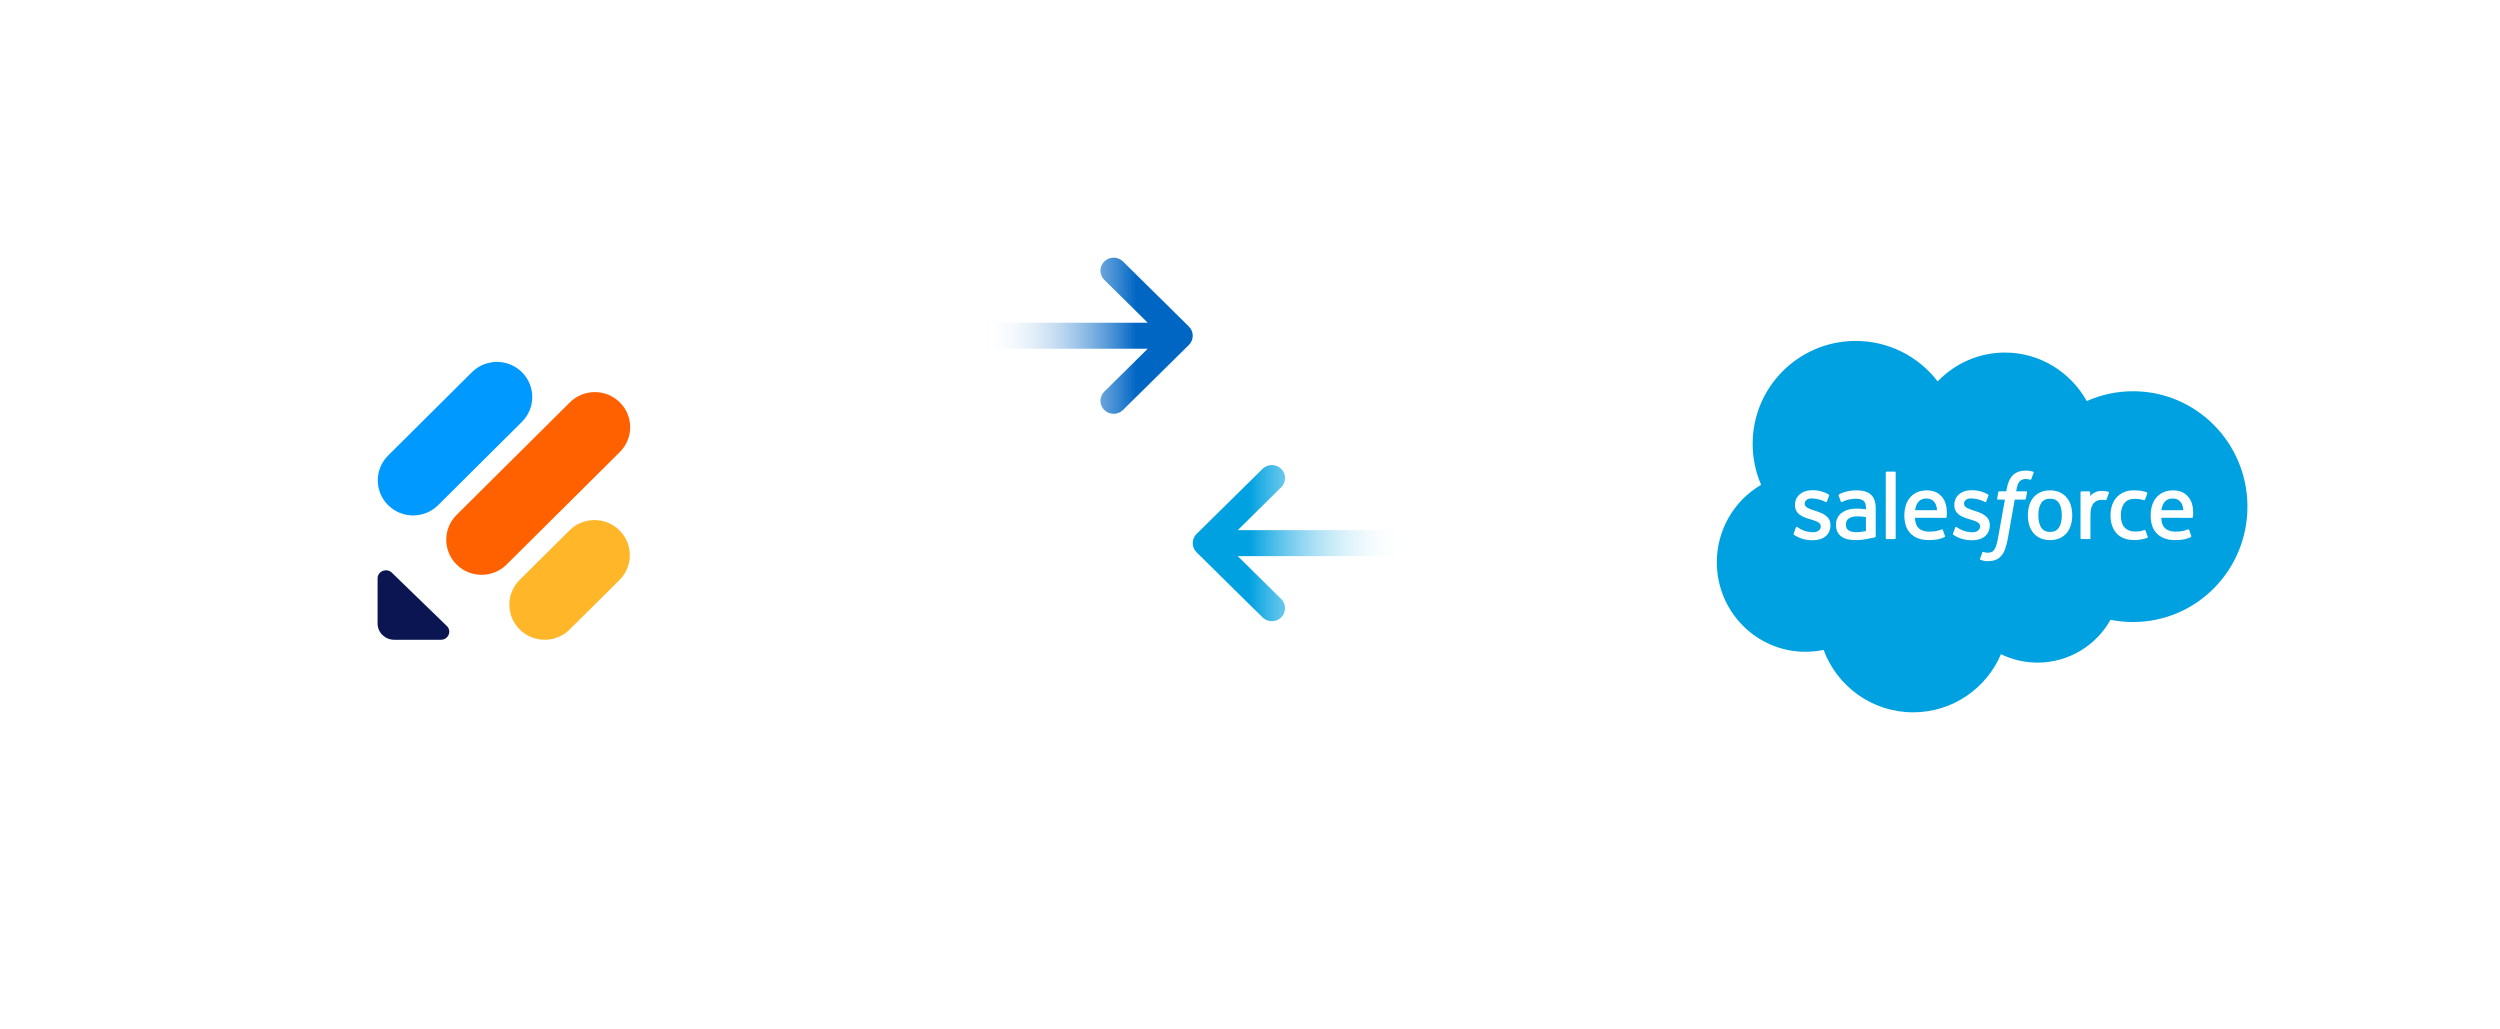 <svg width="819" height="337" viewBox="0 0 819 337" fill="none" xmlns="http://www.w3.org/2000/svg">
<path fill-rule="evenodd" clip-rule="evenodd" d="M419.724 159.628C421.412 157.963 421.412 155.264 419.724 153.599C418.037 151.934 415.301 151.934 413.614 153.599L392.009 174.915C390.322 176.58 390.322 179.279 392.009 180.944L413.614 202.261C415.301 203.925 418.037 203.925 419.724 202.261C421.412 200.596 421.412 197.896 419.724 196.231L405.496 182.193H506.051C508.437 182.193 510.372 180.284 510.372 177.93C510.372 175.575 508.437 173.666 506.051 173.666H405.496L419.724 159.628Z" fill="url(#paint0_linear_3162_19)"/>
<path fill-rule="evenodd" clip-rule="evenodd" d="M361.763 128.29C360.076 129.954 360.076 132.654 361.763 134.319C363.451 135.984 366.186 135.984 367.874 134.319L389.478 113.002C391.166 111.338 391.166 108.638 389.478 106.973L367.874 85.657C366.186 83.992 363.451 83.992 361.763 85.657C360.076 87.322 360.076 90.021 361.763 91.686L375.991 105.725L210.516 105.725C208.13 105.725 206.195 107.633 206.195 109.988C206.195 112.342 208.13 114.251 210.516 114.251L375.991 114.251L361.763 128.29Z" fill="url(#paint1_linear_3162_19)"/>
<g filter="url(#filter0_d_3162_19)">
<rect x="47" y="16" width="236.147" height="233.803" rx="116.902" fill="white"/>
<path d="M146.375 173.897C148.093 175.563 146.879 178.418 144.438 178.418H129.165C126.152 178.418 123.7 176.041 123.7 173.12V158.314C123.7 155.948 126.645 154.77 128.363 156.436L146.375 173.897Z" fill="#0A1551"/>
<path d="M170.254 175.045C165.733 170.554 165.733 163.272 170.254 158.781L186.57 142.571C191.09 138.08 198.42 138.08 202.941 142.571C207.462 147.063 207.462 154.345 202.941 158.836L186.625 175.045C182.104 179.537 174.775 179.537 170.254 175.045Z" fill="#FFB629"/>
<path d="M127.151 134.317C122.63 129.826 122.63 122.544 127.151 118.053L154.608 90.755C159.129 86.263 166.459 86.263 170.98 90.755C175.5 95.246 175.5 102.528 170.98 107.019L143.522 134.317C139.001 138.809 131.671 138.809 127.151 134.317Z" fill="#0099FF"/>
<path d="M149.585 153.771C145.065 149.28 145.065 141.998 149.585 137.506L186.686 100.648C191.206 96.156 198.536 96.156 203.057 100.648C207.578 105.139 207.578 112.421 203.057 116.913L165.957 153.771C161.436 158.262 154.106 158.262 149.585 153.771Z" fill="#FF6100"/>
</g>
<g filter="url(#filter1_d_3162_19)">
<rect x="532.761" y="25.711" width="233.177" height="224.092" rx="112.046" fill="white"/>
<path fill-rule="evenodd" clip-rule="evenodd" d="M634.773 90.193C640.377 84.355 648.185 80.729 656.816 80.729C668.289 80.729 678.302 87.128 683.632 96.628C688.402 94.497 693.567 93.399 698.791 93.406C719.486 93.406 736.261 110.329 736.261 131.208C736.261 152.087 719.486 169.01 698.791 169.01C696.261 169.01 693.793 168.758 691.407 168.277C686.714 176.647 677.764 182.304 667.496 182.304C663.198 182.304 659.131 181.316 655.514 179.546C650.753 190.743 639.665 198.591 626.743 198.591C613.287 198.591 601.816 190.074 597.416 178.133C595.455 178.547 593.456 178.756 591.452 178.755C575.428 178.757 562.438 165.632 562.438 149.441C562.426 144.31 563.759 139.265 566.305 134.81C568.85 130.354 572.519 126.644 576.945 124.049C575.109 119.817 574.164 115.253 574.169 110.64C574.169 92.018 589.285 76.923 607.93 76.923C613.124 76.917 618.25 78.112 622.906 80.414C627.562 82.715 631.624 86.062 634.773 90.193Z" fill="#00A1E0"/>
<path fill-rule="evenodd" clip-rule="evenodd" d="M587.616 140.02L588.32 138.068C588.432 137.733 588.685 137.844 588.787 137.906C588.983 138.022 589.124 138.127 589.377 138.275C591.449 139.585 593.369 139.598 593.968 139.598C595.519 139.598 596.481 138.777 596.481 137.669V137.612C596.481 136.406 594.998 135.95 593.285 135.425L592.905 135.304C590.553 134.635 588.038 133.667 588.038 130.69V130.629C588.038 127.804 590.318 125.833 593.58 125.833L593.937 125.829C595.854 125.829 597.705 126.386 599.047 127.2C599.169 127.276 599.287 127.416 599.218 127.603L598.496 129.555C598.369 129.888 598.021 129.667 598.021 129.667C596.62 128.938 595.071 128.54 593.492 128.506C592.108 128.506 591.219 129.239 591.219 130.236V130.298C591.219 131.46 592.743 131.956 594.511 132.532L594.816 132.627C597.16 133.369 599.661 134.395 599.661 137.218V137.277C599.661 140.328 597.445 142.224 593.88 142.224C592.129 142.224 590.455 141.954 588.683 141.013C588.348 140.819 588.017 140.651 587.69 140.414C587.656 140.364 587.506 140.305 587.614 140.02H587.616ZM639.813 140.02L640.519 138.068C640.621 137.749 640.92 137.866 640.985 137.906C641.178 138.026 641.323 138.127 641.574 138.275C643.65 139.585 645.566 139.598 646.171 139.598C647.716 139.598 648.68 138.777 648.68 137.669V137.612C648.68 136.406 647.199 135.95 645.486 135.425L645.106 135.304C642.751 134.635 640.235 133.667 640.235 130.69V130.629C640.235 127.804 642.517 125.833 645.779 125.833L646.134 125.829C648.051 125.829 649.904 126.386 651.248 127.2C651.366 127.276 651.486 127.416 651.419 127.603C651.353 127.776 650.76 129.372 650.697 129.555C650.566 129.888 650.222 129.667 650.222 129.667C648.821 128.937 647.271 128.54 645.692 128.506C644.308 128.506 643.418 129.239 643.418 130.236V130.298C643.418 131.46 644.941 131.956 646.71 132.532L647.015 132.627C649.359 133.369 651.859 134.395 651.859 137.218V137.277C651.859 140.328 649.644 142.224 646.079 142.224C644.327 142.224 642.652 141.954 640.882 141.013C640.547 140.819 640.216 140.651 639.888 140.414C639.853 140.364 639.703 140.305 639.813 140.02ZM678.424 130.84C678.717 131.821 678.861 132.899 678.861 134.038C678.861 135.178 678.717 136.252 678.424 137.233C678.156 138.179 677.697 139.06 677.074 139.821C676.45 140.56 675.668 141.148 674.785 141.543C673.873 141.961 672.801 142.17 671.595 142.17C670.39 142.17 669.314 141.961 668.405 141.543C667.523 141.148 666.74 140.56 666.116 139.821C665.494 139.06 665.034 138.18 664.765 137.235C664.466 136.196 664.319 135.119 664.328 134.038C664.328 132.897 664.474 131.821 664.765 130.84C665.058 129.852 665.512 128.981 666.115 128.255C666.74 127.513 667.522 126.919 668.405 126.517C669.316 126.091 670.386 125.876 671.595 125.876C672.804 125.876 673.875 126.091 674.785 126.517C675.694 126.941 676.466 127.525 677.074 128.255C677.679 128.981 678.135 129.852 678.424 130.84ZM675.451 134.038C675.451 132.313 675.131 130.958 674.496 130.007C673.869 129.065 672.918 128.608 671.595 128.608C670.272 128.608 669.329 129.065 668.709 130.007C668.088 130.958 667.77 132.313 667.77 134.038C667.77 135.76 668.088 137.125 668.713 138.083C669.329 139.037 670.272 139.499 671.595 139.499C672.918 139.499 673.869 139.036 674.496 138.083C675.127 137.125 675.451 135.76 675.451 134.038ZM702.868 139.037L703.598 141.056C703.693 141.303 703.478 141.412 703.478 141.412C702.35 141.849 700.786 142.161 699.263 142.161C696.682 142.161 694.704 141.418 693.385 139.95C692.073 138.486 691.404 136.496 691.404 134.026C691.404 132.884 691.57 131.802 691.893 130.823C692.216 129.834 692.701 128.964 693.339 128.238C694.003 127.491 694.821 126.898 695.737 126.5C696.687 126.076 697.805 125.863 699.052 125.863C699.894 125.863 700.643 125.914 701.286 126.01C701.972 126.116 702.887 126.363 703.272 126.513C703.343 126.54 703.539 126.635 703.459 126.865C703.177 127.658 702.985 128.175 702.725 128.897C702.611 129.205 702.379 129.103 702.379 129.103C701.4 128.795 700.461 128.654 699.235 128.654C697.761 128.654 696.655 129.144 695.933 130.104C695.203 131.072 694.794 132.34 694.788 134.026C694.782 135.876 695.246 137.247 696.068 138.095C696.887 138.94 698.031 139.368 699.472 139.368C700.056 139.368 700.607 139.33 701.103 139.252C701.594 139.174 702.054 139.022 702.487 138.853C702.487 138.853 702.767 138.748 702.868 139.037ZM718.095 130.279C718.743 132.549 718.405 134.509 718.393 134.617C718.369 134.876 718.103 134.88 718.103 134.88L708.029 134.872C708.092 136.403 708.459 137.486 709.2 138.222C709.928 138.942 711.084 139.404 712.648 139.406C715.04 139.412 716.061 138.931 716.785 138.663C716.785 138.663 717.061 138.564 717.165 138.838L717.821 140.684C717.954 140.994 717.848 141.102 717.736 141.165C717.105 141.513 715.574 142.163 712.662 142.17C711.249 142.176 710.019 141.975 709.006 141.581C708.043 141.224 707.176 140.65 706.472 139.902C705.799 139.169 705.3 138.294 705.01 137.342C704.698 136.298 704.545 135.214 704.556 134.125C704.556 132.984 704.702 131.901 704.997 130.91C705.291 129.912 705.75 129.032 706.36 128.293C706.992 127.538 707.785 126.934 708.681 126.525C709.605 126.089 710.749 125.876 712.008 125.876C713.086 125.876 714.07 126.108 714.89 126.462C715.521 126.732 716.156 127.221 716.806 127.92C717.217 128.361 717.842 129.327 718.095 130.279ZM708.076 132.384H715.262C715.188 131.46 715.008 130.631 714.593 130.007C713.962 129.065 713.091 128.546 711.77 128.546C710.447 128.546 709.508 129.065 708.886 130.007C708.479 130.631 708.219 131.426 708.076 132.384ZM637.405 130.279C638.051 132.549 637.718 134.509 637.707 134.617C637.68 134.876 637.414 134.88 637.414 134.88L627.339 134.872C627.403 136.403 627.768 137.486 628.512 138.222C629.24 138.942 630.394 139.404 631.958 139.406C634.35 139.412 635.374 138.931 636.097 138.663C636.097 138.663 636.373 138.564 636.475 138.838L637.133 140.684C637.266 140.994 637.16 141.102 637.049 141.165C636.414 141.513 634.882 142.163 631.974 142.17C630.559 142.176 629.329 141.975 628.318 141.581C627.355 141.224 626.487 140.649 625.782 139.902C625.111 139.168 624.613 138.293 624.324 137.342C624.01 136.299 623.855 135.214 623.866 134.125C623.866 132.984 624.014 131.901 624.307 130.91C624.58 129.955 625.045 129.064 625.672 128.293C626.304 127.539 627.096 126.935 627.991 126.525C628.919 126.089 630.063 125.876 631.318 125.876C632.309 125.874 633.291 126.073 634.203 126.462C634.835 126.732 635.47 127.221 636.118 127.92C636.528 128.361 637.154 129.327 637.405 130.279ZM627.384 132.384H634.574C634.498 131.46 634.318 130.631 633.905 130.007C633.278 129.065 632.403 128.546 631.082 128.546C629.759 128.546 628.818 129.065 628.2 130.007C627.789 130.631 627.531 131.426 627.384 132.384ZM609.617 131.903C609.617 131.903 610.412 131.973 611.279 132.099V131.673C611.279 130.329 610.999 129.696 610.45 129.272C609.887 128.842 609.047 128.62 607.959 128.62C607.959 128.62 605.507 128.589 603.568 129.642C603.479 129.696 603.404 129.726 603.404 129.726C603.404 129.726 603.161 129.812 603.074 129.563L602.361 127.646C602.251 127.371 602.45 127.245 602.45 127.245C603.357 126.538 605.555 126.11 605.555 126.11C606.447 125.954 607.35 125.87 608.256 125.861C610.267 125.861 611.824 126.329 612.883 127.255C613.944 128.184 614.484 129.682 614.484 131.701L614.49 140.918C614.49 140.918 614.51 141.184 614.258 141.245C614.258 141.245 613.887 141.347 613.554 141.425C613.218 141.503 612.005 141.75 611.014 141.918C610.003 142.087 608.979 142.172 607.954 142.172C606.975 142.172 606.077 142.081 605.287 141.9C604.55 141.746 603.852 141.443 603.235 141.011C602.674 140.603 602.223 140.061 601.924 139.435C601.614 138.802 601.458 138.028 601.458 137.134C601.458 136.258 601.642 135.477 601.998 134.811C602.355 134.15 602.846 133.589 603.462 133.15C604.098 132.702 604.809 132.372 605.562 132.175C606.347 131.966 607.182 131.857 608.045 131.857C608.678 131.857 609.207 131.87 609.617 131.903ZM605.608 138.982C605.602 138.98 606.511 139.695 608.562 139.57C610.003 139.482 611.281 139.209 611.281 139.209V134.627C611.281 134.627 609.992 134.416 608.545 134.395C606.494 134.37 605.619 135.125 605.625 135.123C605.02 135.553 604.726 136.19 604.726 137.072C604.726 137.636 604.826 138.077 605.03 138.385C605.157 138.589 605.212 138.665 605.608 138.982ZM690.88 126.711C690.784 126.987 690.296 128.367 690.119 128.825C690.054 129 689.948 129.12 689.752 129.099C689.752 129.099 689.174 128.966 688.646 128.966C688.283 128.966 687.764 129.011 687.296 129.156C686.827 129.3 686.4 129.556 686.053 129.903C685.684 130.258 685.385 130.758 685.169 131.386C684.948 132.017 684.834 133.021 684.834 134.028V141.534C684.834 141.574 684.827 141.613 684.812 141.651C684.796 141.688 684.774 141.721 684.746 141.75C684.718 141.778 684.684 141.801 684.647 141.816C684.61 141.832 684.57 141.84 684.53 141.84H681.886C681.845 141.84 681.805 141.833 681.768 141.818C681.73 141.803 681.696 141.78 681.667 141.752C681.638 141.724 681.615 141.69 681.599 141.653C681.583 141.616 681.574 141.576 681.574 141.535V126.508C681.574 126.338 681.697 126.203 681.867 126.203H684.446C684.617 126.203 684.739 126.338 684.739 126.508V127.736C685.125 127.219 685.817 126.762 686.442 126.481C687.07 126.196 687.771 125.987 689.039 126.063C689.699 126.103 690.556 126.283 690.729 126.35C690.763 126.363 690.794 126.384 690.82 126.409C690.846 126.435 690.866 126.465 690.88 126.499C690.894 126.532 690.901 126.569 690.901 126.605C690.901 126.641 690.894 126.677 690.88 126.711ZM666.033 119.747C666.103 119.776 666.295 119.869 666.219 120.097L665.445 122.213C665.381 122.373 665.339 122.468 665.01 122.369C664.575 122.232 664.122 122.162 663.666 122.16C663.267 122.16 662.906 122.211 662.586 122.318C662.267 122.42 661.977 122.599 661.742 122.839C661.43 123.141 661.188 123.508 661.035 123.915C660.664 124.979 660.522 126.114 660.503 126.186H663.723C663.995 126.186 664.08 126.312 664.054 126.511L663.677 128.606C663.617 128.911 663.341 128.899 663.341 128.899H660.022L657.754 141.743C657.559 142.895 657.262 144.027 656.868 145.127C656.512 146.056 656.145 146.735 655.556 147.383C655.053 147.963 654.413 148.409 653.695 148.68C652.997 148.936 652.149 149.067 651.224 149.067C650.783 149.067 650.307 149.058 649.746 148.925C649.434 148.853 649.126 148.763 648.824 148.655C648.701 148.611 648.6 148.453 648.672 148.252C648.741 148.052 649.338 146.419 649.418 146.204C649.52 145.946 649.783 146.045 649.783 146.045C649.961 146.121 650.087 146.17 650.324 146.218C650.566 146.265 650.889 146.307 651.134 146.307C651.573 146.307 651.973 146.254 652.32 146.136C652.739 146.001 652.986 145.756 653.241 145.429C653.507 145.085 653.723 144.619 653.946 143.993C654.168 143.36 654.372 142.524 654.547 141.511L656.805 128.901H654.581C654.315 128.901 654.223 128.776 654.254 128.574L654.626 126.479C654.685 126.175 654.969 126.186 654.969 126.186H657.252L657.375 125.506C657.718 123.483 658.396 121.945 659.4 120.936C660.409 119.919 661.845 119.405 663.666 119.405C664.187 119.405 664.647 119.439 665.037 119.51C665.419 119.582 665.71 119.649 666.033 119.747ZM621.023 141.534C621.023 141.705 620.906 141.84 620.734 141.84H618.064C617.892 141.84 617.776 141.703 617.776 141.535V120.029C617.776 119.863 617.894 119.727 618.062 119.727H620.734C620.906 119.727 621.023 119.863 621.023 120.031V141.534Z" fill="white"/>
</g>
<defs>
<filter id="filter0_d_3162_19" x="0.239" y="0.413" width="329.669" height="327.324" filterUnits="userSpaceOnUse" color-interpolation-filters="sRGB">
<feFlood flood-opacity="0" result="BackgroundImageFix"/>
<feColorMatrix in="SourceAlpha" type="matrix" values="0 0 0 0 0 0 0 0 0 0 0 0 0 0 0 0 0 0 127 0" result="hardAlpha"/>
<feOffset dy="31.174"/>
<feGaussianBlur stdDeviation="23.38"/>
<feColorMatrix type="matrix" values="0 0 0 0 0.107 0 0 0 0 0.29 0 0 0 0 0.758 0 0 0 0.16 0"/>
<feBlend mode="normal" in2="BackgroundImageFix" result="effect1_dropShadow_3162_19"/>
<feBlend mode="normal" in="SourceGraphic" in2="effect1_dropShadow_3162_19" result="shape"/>
</filter>
<filter id="filter1_d_3162_19" x="480.613" y="8.328" width="337.473" height="328.388" filterUnits="userSpaceOnUse" color-interpolation-filters="sRGB">
<feFlood flood-opacity="0" result="BackgroundImageFix"/>
<feColorMatrix in="SourceAlpha" type="matrix" values="0 0 0 0 0 0 0 0 0 0 0 0 0 0 0 0 0 0 127 0" result="hardAlpha"/>
<feOffset dy="34.765"/>
<feGaussianBlur stdDeviation="26.074"/>
<feColorMatrix type="matrix" values="0 0 0 0 0.114 0 0 0 0 0.502 0 0 0 0 0.721 0 0 0 0.16 0"/>
<feBlend mode="normal" in2="BackgroundImageFix" result="effect1_dropShadow_3162_19"/>
<feBlend mode="normal" in="SourceGraphic" in2="effect1_dropShadow_3162_19" result="shape"/>
</filter>
<linearGradient id="paint0_linear_3162_19" x1="409.232" y1="152.35" x2="459.878" y2="152.35" gradientUnits="userSpaceOnUse">
<stop stop-color="#00A1E0"/>
<stop offset="1" stop-color="white" stop-opacity="0"/>
</linearGradient>
<linearGradient id="paint1_linear_3162_19" x1="372.256" y1="135.567" x2="321.61" y2="135.567" gradientUnits="userSpaceOnUse">
<stop stop-color="#0066C4"/>
<stop offset="1" stop-color="white" stop-opacity="0"/>
</linearGradient>
</defs>
</svg>
